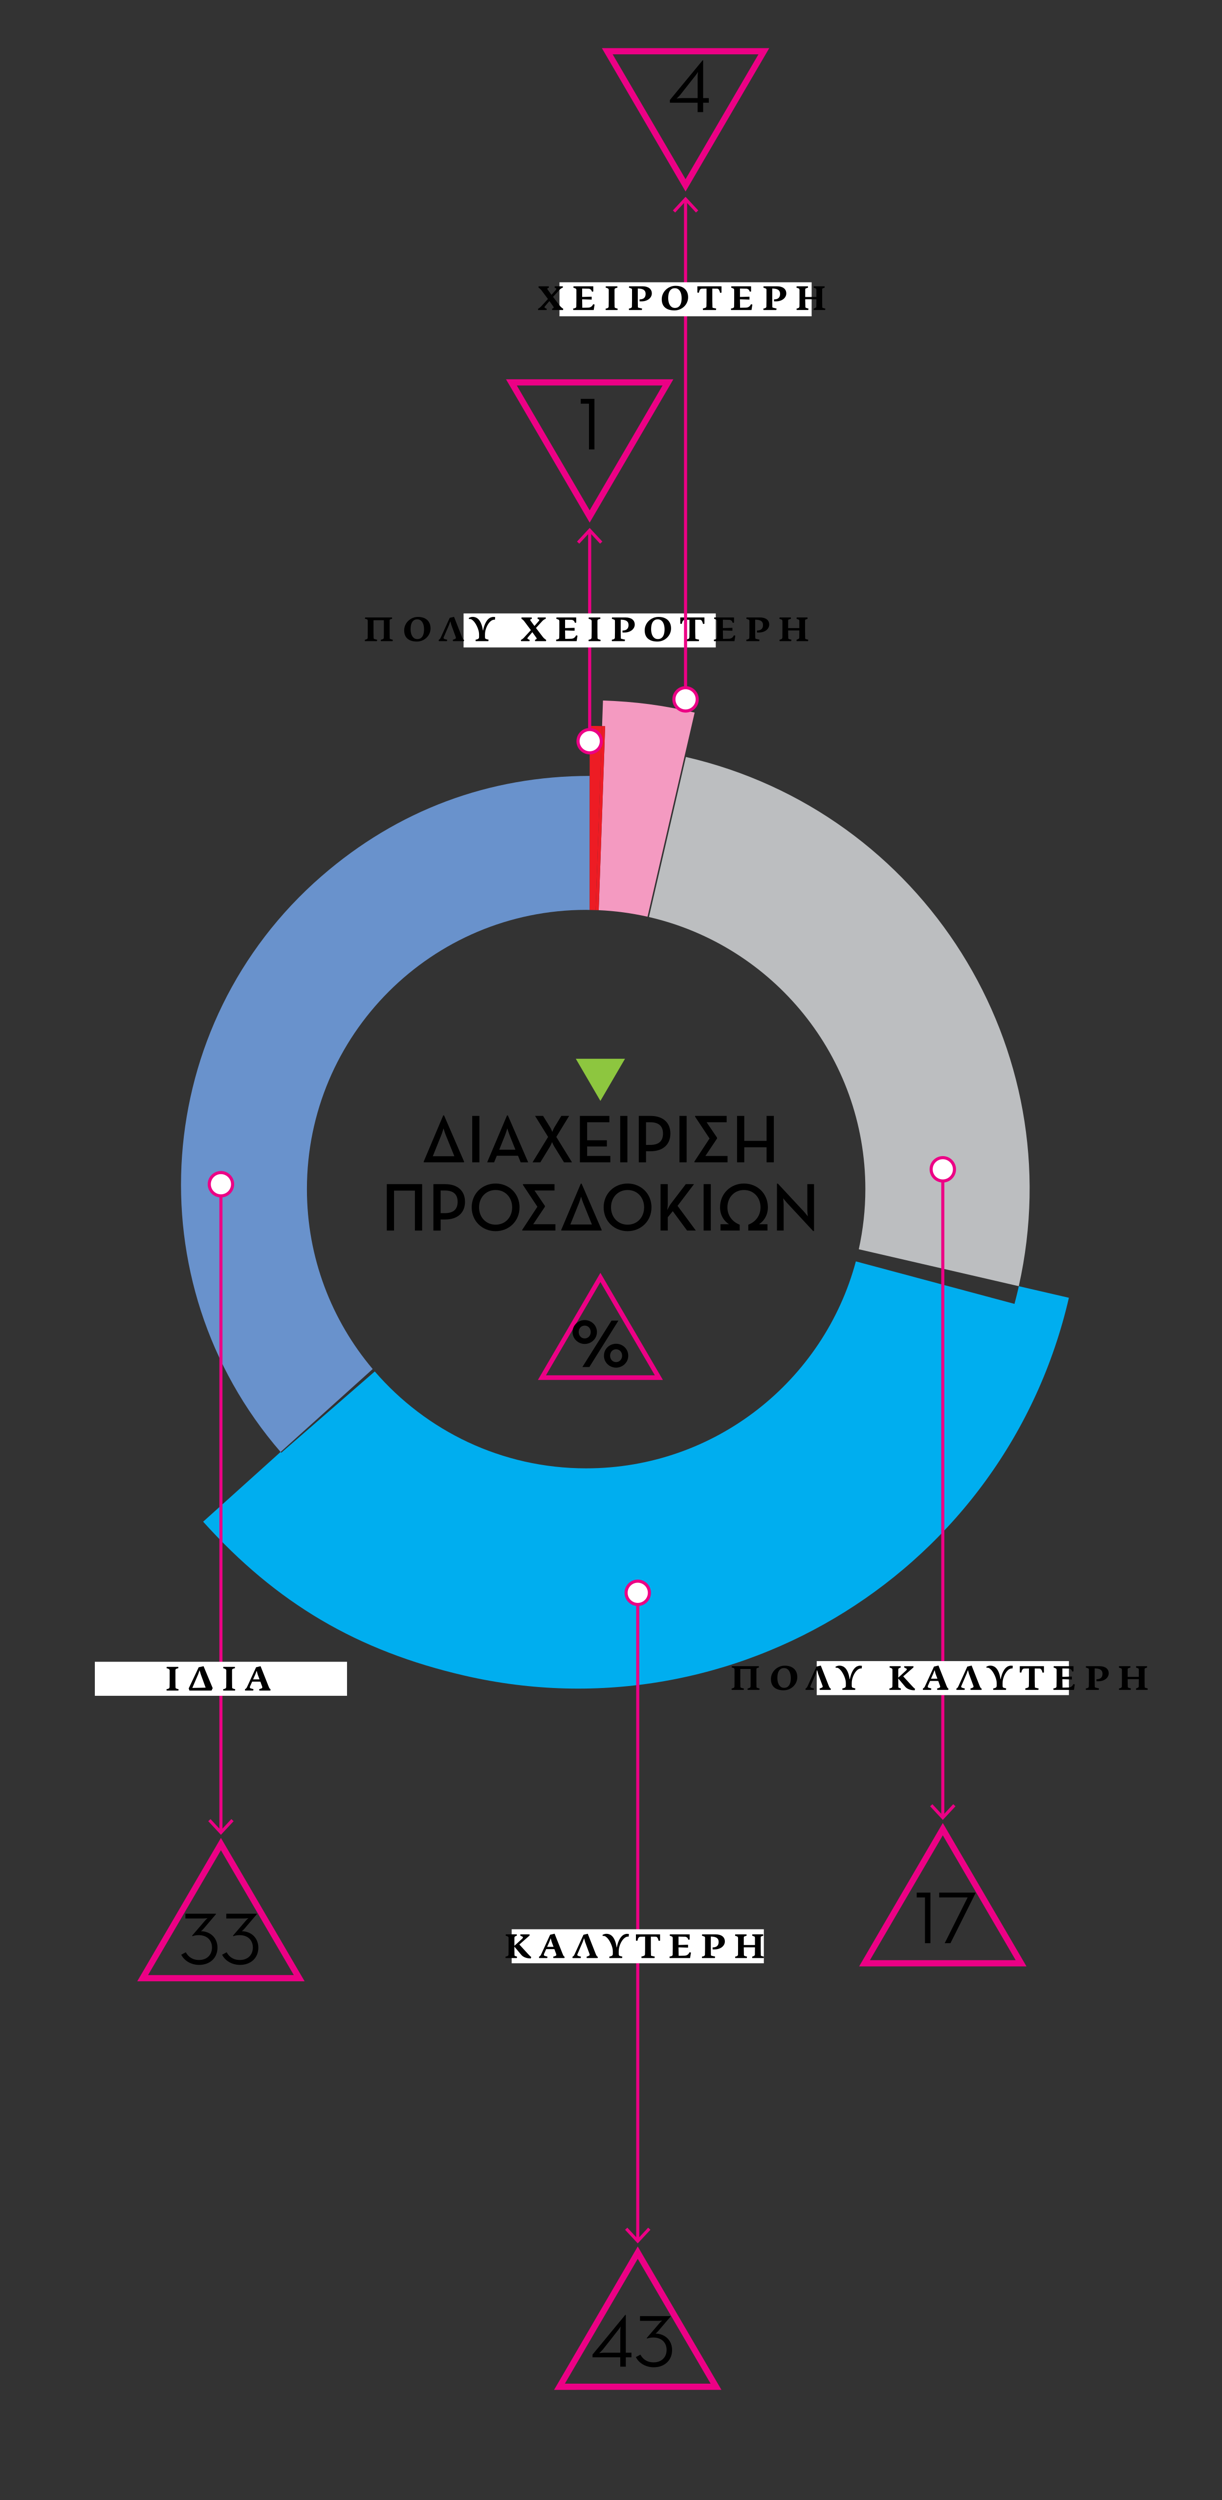 <?xml version="1.0" encoding="utf-8"?>
<!-- Generator: Adobe Illustrator 19.0.0, SVG Export Plug-In . SVG Version: 6.00 Build 0)  -->
<svg version="1.1" id="Layer_1" xmlns="http://www.w3.org/2000/svg" xmlns:xlink="http://www.w3.org/1999/xlink" x="0px" y="0px"
	 viewBox="0 0 197 403" style="enable-background:new 0 0 197 403;" xml:space="preserve">
<rect x="0" y="0" width="197" height="403" fill="#333333" stroke="none"/>
<style type="text/css">
	.st0{fill:#00AEEF;}
	.st1{fill:#F49AC1;}
	.st2{fill:#6992CC;}
	.st3{fill:#ED1C24;}
	.st4{fill:#BCBEC0;}
	.st5{fill:none;stroke:#EC0085;stroke-width:0.5;stroke-miterlimit:10;}
	.st6{fill:#FFFFFF;}
	.st7{fill:#EC0085;}
	.st8{fill:none;stroke:#EC0085;stroke-miterlimit:10;}
	.st9{fill:none;stroke:#EC0085;stroke-width:0.747;stroke-miterlimit:10;}
	.st10{fill:#8DC63F;stroke:#8DC63F;stroke-width:0.294;stroke-miterlimit:10;}
</style>
<g id="XMLID_8_">
	<path id="XMLID_268_" class="st0" d="M164.239,207.326c-0.032,0.145-0.055,0.289-0.088,0.432
		c-0.133,0.578-0.45,1.85-0.604,2.422l-25.574-6.852
		c-5.135,19.209-22.651,33.361-43.481,33.361c-13.621,0-25.819-6.059-34.074-15.619
		l-15.077,13.107c-0.037-0.043-0.07-0.088-0.107-0.131L32.75,245.287
		c11.861,13.174,24.837,20.816,42.109,24.805
		c43.73,10.096,87.362-17.17,97.458-60.9L164.239,207.326z"/>
	<path id="XMLID_267_" class="st1" d="M96.522,146.715c2.69,0.119,5.317,0.482,7.865,1.053
		l7.597-32.904c-5.146-1.189-9.499-1.764-14.778-1.947l-0.145,4.127
		c0.147,0.006,0.304,0.01,0.496,0.018L96.522,146.715z"/>
	<path id="XMLID_266_" class="st2" d="M49.479,191.676c0-24.859,20.152-45.012,45.013-45.012
		c0.191,0,0.38,0.012,0.57,0.014v-21.605c-16.227,0-30.975,5.514-43.223,16.16
		c-27.417,23.834-30.357,65.354-6.606,92.814l14.847-13.367
		C53.47,212.846,49.479,202.729,49.479,191.676z"/>
	<path id="XMLID_265_" class="st3" d="M96.026,146.703l1.035-29.66
		c-0.75-0.025-1.007-0.027-1.999-0.027v8.057v21.605
		C95.385,146.682,95.706,146.691,96.026,146.703z"/>
	<path id="XMLID_264_" class="st3" d="M96.522,146.715l1.035-29.654
		c-0.192-0.008-0.35-0.012-0.496-0.018l-1.035,29.66
		C96.191,146.707,96.357,146.707,96.522,146.715z"/>
	<path id="XMLID_263_" class="st4" d="M139.505,191.676c0,3.33-0.373,6.572-1.059,9.697
		l25.793,5.953C172.845,169,148.902,130.865,110.574,122.018l-5.957,25.803
		C124.599,152.416,139.505,170.301,139.505,191.676z"/>
	<g id="XMLID_251_">
		<g id="XMLID_253_">
			<line id="XMLID_262_" class="st5" x1="95.062" y1="119.58" x2="95.062" y2="85.641"/>
			<g id="XMLID_256_">
				<g id="XMLID_257_">
					<circle id="XMLID_261_" class="st6" cx="95.062" cy="119.474" r="1.88"/>
					<path id="XMLID_258_" class="st7" d="M97.192,119.474c0-1.175-0.956-2.13-2.13-2.13
						c-1.174,0-2.13,0.955-2.13,2.13c0,1.175,0.956,2.13,2.13,2.13
						C96.236,121.604,97.192,120.648,97.192,119.474
						C97.192,118.299,97.192,120.648,97.192,119.474z M93.433,119.474
						c0-0.899,0.732-1.63,1.63-1.63s1.63,0.73,1.63,1.63
						s-0.731,1.63-1.63,1.63S93.433,120.373,93.433,119.474
						S93.433,120.373,93.433,119.474z"/>
				</g>
			</g>
			<g id="XMLID_254_">
				<polygon id="XMLID_255_" class="st7" points="97.107,87.297 96.741,87.639 95.062,85.832 
					93.385,87.639 93.018,87.297 95.062,85.098 				"/>
			</g>
		</g>
	</g>
	<g id="XMLID_248_">
		<path id="XMLID_249_" d="M94.953,65.07h-1.332v-0.779h2.207v8.154h-0.875V65.07z"/>
	</g>
	<rect id="XMLID_247_" x="74.735" y="98.879" class="st6" width="40.653" height="5.484"/>
	<g id="XMLID_218_">
		<path id="XMLID_245_" d="M58.816,103.249c-0.005-0.03-0.007-0.066-0.007-0.108
			l0.308-0.111c0.065-0.023,0.108-0.057,0.13-0.099
			c0.021-0.042,0.031-0.101,0.031-0.175l0.007-0.875v-1.799
			c0-0.084-0.017-0.147-0.049-0.189c-0.033-0.042-0.087-0.074-0.161-0.098
			c-0.005,0-0.019-0.004-0.042-0.011c-0.023-0.007-0.049-0.013-0.077-0.018
			c-0.028-0.005-0.055-0.011-0.08-0.018c-0.026-0.007-0.044-0.011-0.053-0.011
			c0.005-0.041,0.012-0.082,0.021-0.122c0.01-0.04,0.018-0.069,0.028-0.087
			h4.319c0.023,0.055,0.03,0.125,0.021,0.209l-0.266,0.084
			c-0.089,0.028-0.133,0.096-0.133,0.203v1.855l0.014,0.931
			c0,0.079,0.007,0.13,0.021,0.15c0.014,0.021,0.032,0.036,0.056,0.046
			l0.42,0.126c0,0.032-0.003,0.067-0.007,0.104
			c-0.005,0.037-0.015,0.075-0.028,0.112h-1.883
			c-0.019-0.061-0.025-0.13-0.021-0.21l0.322-0.111
			c0.065-0.023,0.109-0.06,0.133-0.109c0.024-0.049,0.035-0.104,0.035-0.164
			l0.007-0.883v-1.896h-1.666v1.904l0.015,0.945c0,0.055,0.009,0.096,0.027,0.122
			c0.019,0.025,0.061,0.05,0.126,0.073l0.413,0.105
			c0,0.037-0.002,0.074-0.007,0.111c-0.005,0.037-0.017,0.075-0.035,0.112h-1.918
			C58.828,103.313,58.82,103.279,58.816,103.249z"/>
		<path id="XMLID_242_" d="M67.202,103.414c-0.649,0-1.152-0.153-1.509-0.459
			c-0.357-0.306-0.535-0.755-0.535-1.348c0-0.294,0.058-0.572,0.175-0.836
			c0.116-0.264,0.276-0.494,0.479-0.689c0.203-0.196,0.439-0.352,0.707-0.466
			c0.268-0.114,0.554-0.171,0.858-0.171c0.336,0,0.63,0.043,0.882,0.133
			c0.252,0.088,0.463,0.215,0.634,0.377c0.17,0.164,0.298,0.359,0.385,0.585
			c0.086,0.227,0.13,0.478,0.13,0.753c0,0.284-0.057,0.555-0.168,0.812
			c-0.112,0.257-0.268,0.481-0.466,0.676c-0.198,0.193-0.432,0.348-0.7,0.462
			C67.805,103.356,67.515,103.414,67.202,103.414z M67.278,103.015
			c0.225,0,0.406-0.049,0.547-0.147c0.14-0.098,0.249-0.223,0.328-0.374
			c0.08-0.151,0.135-0.321,0.165-0.508c0.03-0.187,0.046-0.368,0.046-0.546
			c0-0.178-0.018-0.36-0.053-0.549c-0.035-0.189-0.095-0.362-0.179-0.519
			c-0.084-0.156-0.197-0.284-0.34-0.385c-0.142-0.101-0.32-0.151-0.535-0.151
			c-0.22,0-0.397,0.051-0.535,0.151c-0.138,0.101-0.246,0.228-0.326,0.382
			c-0.079,0.153-0.133,0.324-0.161,0.51c-0.027,0.188-0.042,0.369-0.042,0.547
			c0,0.168,0.017,0.346,0.05,0.531c0.032,0.188,0.091,0.359,0.175,0.516
			c0.084,0.156,0.196,0.285,0.336,0.388
			C66.894,102.963,67.068,103.015,67.278,103.015z"/>
		<path id="XMLID_240_" d="M72.767,100.761l-0.16-0.581h-0.021L72.375,100.761l-0.847,1.974
			c-0.033,0.07-0.029,0.131,0.01,0.182c0.04,0.052,0.088,0.084,0.143,0.099
			l0.406,0.104c0,0.043-0.002,0.081-0.007,0.115
			c-0.005,0.035-0.017,0.074-0.035,0.116h-1.295
			c-0.01-0.028-0.017-0.062-0.021-0.102c-0.005-0.04-0.008-0.071-0.008-0.095
			l0.134-0.104c0.051-0.038,0.091-0.078,0.118-0.122
			c0.028-0.045,0.061-0.109,0.099-0.193l1.428-3.143l0.693-0.161l1.309,3.325
			c0.047,0.116,0.101,0.212,0.161,0.287c0.014,0.019,0.031,0.037,0.053,0.056
			c0.021,0.019,0.055,0.04,0.102,0.063c0,0.069-0.015,0.133-0.042,0.188h-1.743
			c-0.015-0.028-0.023-0.062-0.028-0.102c-0.005-0.04-0.007-0.078-0.007-0.115
			l0.315-0.119c0.093-0.038,0.15-0.081,0.171-0.134
			c0.021-0.051,0.018-0.115-0.011-0.195L72.767,100.761z"/>
		<path id="XMLID_238_" d="M76.666,103.231c-0.005-0.032-0.005-0.067,0-0.104l0.336-0.098
			c0.07-0.023,0.126-0.066,0.168-0.127c0.042-0.061,0.062-0.131,0.062-0.21v-0.448
			c0-0.153-0.021-0.32-0.062-0.5c-0.042-0.18-0.101-0.361-0.175-0.546
			c-0.075-0.184-0.16-0.362-0.256-0.532c-0.096-0.17-0.198-0.32-0.308-0.451
			c-0.11-0.131-0.221-0.236-0.333-0.315c-0.111-0.079-0.222-0.118-0.329-0.118
			c-0.037,0-0.063,0-0.08,0s-0.043,0.004-0.08,0.014l-0.042-0.182
			C75.786,99.496,75.994,99.438,76.189,99.438c0.196,0,0.382,0.039,0.557,0.115
			c0.176,0.077,0.334,0.202,0.477,0.375c0.142,0.172,0.267,0.399,0.374,0.676
			c0.107,0.277,0.189,0.617,0.245,1.018h0.035
			c0.089-0.429,0.197-0.783,0.325-1.063c0.129-0.28,0.268-0.503,0.417-0.669
			c0.15-0.165,0.302-0.281,0.458-0.346c0.156-0.066,0.305-0.098,0.444-0.098
			c0.052,0,0.106,0.002,0.165,0.006c0.059,0.005,0.107,0.017,0.144,0.035
			l-0.049,0.42c-0.028-0.009-0.047-0.014-0.057-0.014c-0.009,0-0.027,0-0.056,0
			c-0.178,0-0.354,0.07-0.532,0.21c-0.177,0.14-0.336,0.324-0.476,0.554
			c-0.141,0.229-0.255,0.483-0.343,0.766c-0.089,0.283-0.134,0.568-0.134,0.857
			v0.413c0,0.183,0.059,0.287,0.176,0.315l0.398,0.105
			c0,0.027-0.002,0.064-0.007,0.111c-0.005,0.047-0.012,0.089-0.022,0.126h-2.044
			C76.678,103.305,76.671,103.264,76.666,103.231z"/>
		<path id="XMLID_236_" d="M83.981,103.249c-0.005-0.03-0.005-0.062,0-0.095l0.196-0.119
			c0.079-0.051,0.153-0.111,0.224-0.182s0.14-0.145,0.21-0.225l0.973-1.057
			l-1.085-1.449c-0.051-0.069-0.117-0.139-0.199-0.206s-0.16-0.13-0.234-0.186
			c-0.014-0.069-0.012-0.138,0.007-0.202h1.638
			c0.01,0.037,0.017,0.072,0.021,0.107c0.005,0.035,0.007,0.072,0.007,0.109
			l-0.168,0.069c-0.047,0.023-0.077,0.052-0.091,0.084
			c-0.015,0.032,0,0.079,0.042,0.14l0.637,0.869l0.735-0.841
			c0.037-0.046,0.053-0.089,0.045-0.126c-0.007-0.037-0.029-0.067-0.066-0.091
			l-0.217-0.112c0-0.032,0.002-0.07,0.007-0.111
			c0.005-0.043,0.012-0.075,0.021-0.098h1.295
			c0.004,0.032,0.008,0.066,0.011,0.101c0.002,0.035-0.002,0.071-0.011,0.108
			c-0.112,0.043-0.221,0.101-0.326,0.176c-0.104,0.074-0.196,0.158-0.276,0.252
			l-0.973,1.063l1.092,1.429c0.061,0.078,0.117,0.144,0.168,0.195
			c0.052,0.051,0.101,0.094,0.147,0.126l0.237,0.183
			c0,0.061-0.012,0.123-0.034,0.188h-1.75c-0.015-0.069-0.021-0.136-0.021-0.196
			l0.225-0.133c0.027-0.019,0.044-0.045,0.049-0.08
			c0.004-0.035-0.012-0.078-0.049-0.13l-0.651-0.91l-0.742,0.875
			c-0.042,0.052-0.058,0.1-0.046,0.144c0.012,0.045,0.036,0.076,0.074,0.095
			l0.287,0.14c0,0.066-0.012,0.131-0.035,0.196h-1.351
			C83.993,103.313,83.986,103.279,83.981,103.249z"/>
		<path id="XMLID_234_" d="M89.644,103.119l0.259-0.062c0.079-0.019,0.142-0.051,0.186-0.095
			c0.045-0.044,0.066-0.104,0.066-0.179l0.015-0.951v-1.694
			c0-0.131-0.047-0.218-0.141-0.259l-0.35-0.141
			c0.005-0.037,0.009-0.073,0.014-0.108c0.005-0.034,0.012-0.068,0.021-0.101
			h3.178v0.832c-0.047,0.014-0.082,0.022-0.105,0.025
			c-0.023,0.002-0.061,0.003-0.112,0.003c-0.047-0.168-0.118-0.288-0.214-0.36
			c-0.096-0.072-0.194-0.111-0.297-0.115l-1.065-0.021v1.352l1.533-0.043v0.469
			l-1.533-0.049v0.217l0.022,1.148l0.944-0.021
			c0.378-0.01,0.648-0.196,0.812-0.559l0.224,0.062l-0.14,0.882H89.672
			C89.653,103.271,89.644,103.194,89.644,103.119z"/>
		<path id="XMLID_232_" d="M94.872,103.141l0.245-0.07
			c0.07-0.018,0.129-0.05,0.175-0.094c0.047-0.045,0.073-0.106,0.077-0.186
			l0.015-0.953v-1.715c0-0.13-0.063-0.224-0.189-0.279l-0.314-0.112
			c0.004-0.037,0.009-0.074,0.014-0.112c0.005-0.037,0.012-0.067,0.021-0.09
			h1.855c0.009,0.037,0.014,0.072,0.014,0.104c0,0.032,0,0.067,0,0.104
			l-0.301,0.092c-0.065,0.018-0.109,0.05-0.133,0.094
			c-0.023,0.045-0.035,0.106-0.035,0.186v1.729l0.014,0.988
			c0,0.051,0.012,0.096,0.035,0.133c0.023,0.037,0.057,0.061,0.099,0.07
			l0.363,0.111c0,0.037-0.002,0.071-0.007,0.102
			c-0.005,0.03-0.014,0.066-0.028,0.108h-1.896
			C94.88,103.271,94.872,103.201,94.872,103.141z"/>
		<path id="XMLID_230_" d="M98.632,103.231c-0.004-0.032-0.004-0.067,0-0.104l0.273-0.077
			c0.065-0.023,0.116-0.054,0.154-0.091c0.037-0.037,0.058-0.096,0.062-0.176
			l0.015-0.924v-1.799c0-0.033-0.012-0.067-0.035-0.105
			c-0.024-0.037-0.05-0.061-0.077-0.069l-0.385-0.147
			c0-0.093,0.011-0.163,0.034-0.209h2.185c0.215,0,0.412,0.023,0.592,0.072
			c0.179,0.049,0.334,0.122,0.465,0.217c0.131,0.096,0.232,0.217,0.305,0.361
			c0.072,0.145,0.108,0.312,0.108,0.504c0,0.168-0.04,0.329-0.119,0.482
			c-0.079,0.154-0.19,0.29-0.332,0.406c-0.143,0.117-0.317,0.211-0.522,0.28
			c-0.206,0.069-0.435,0.104-0.687,0.104h-0.308l-0.007-0.321l0.14-0.007
			c0.271-0.014,0.478-0.096,0.619-0.245c0.143-0.149,0.214-0.354,0.214-0.616
			c0-0.191-0.035-0.343-0.104-0.455c-0.07-0.111-0.164-0.199-0.28-0.262
			c-0.117-0.063-0.251-0.105-0.402-0.127c-0.152-0.021-0.31-0.033-0.473-0.038
			v1.974l0.014,0.967c0,0.088,0.037,0.14,0.112,0.153l0.56,0.126
			c0,0.052-0.002,0.092-0.007,0.123c-0.005,0.029-0.017,0.07-0.035,0.122h-2.058
			C98.644,103.305,98.637,103.264,98.632,103.231z"/>
		<path id="XMLID_227_" d="M105.976,103.414c-0.649,0-1.152-0.153-1.509-0.459
			c-0.357-0.306-0.535-0.755-0.535-1.348c0-0.294,0.058-0.572,0.175-0.836
			c0.116-0.264,0.276-0.494,0.479-0.689c0.203-0.196,0.438-0.352,0.707-0.466
			c0.267-0.114,0.554-0.171,0.857-0.171c0.336,0,0.63,0.043,0.882,0.133
			c0.252,0.088,0.463,0.215,0.634,0.377c0.17,0.164,0.298,0.359,0.385,0.585
			c0.086,0.227,0.13,0.478,0.13,0.753c0,0.284-0.057,0.555-0.168,0.812
			c-0.112,0.257-0.268,0.481-0.466,0.676c-0.198,0.193-0.432,0.348-0.7,0.462
			C106.578,103.356,106.288,103.414,105.976,103.414z M106.052,103.015
			c0.225,0,0.406-0.049,0.547-0.147c0.14-0.098,0.249-0.223,0.328-0.374
			c0.08-0.151,0.135-0.321,0.165-0.508c0.03-0.187,0.046-0.368,0.046-0.546
			c0-0.178-0.018-0.36-0.053-0.549c-0.035-0.189-0.095-0.362-0.179-0.519
			c-0.084-0.156-0.197-0.284-0.34-0.385c-0.142-0.101-0.32-0.151-0.535-0.151
			c-0.22,0-0.397,0.051-0.535,0.151c-0.138,0.101-0.246,0.228-0.326,0.382
			c-0.079,0.153-0.133,0.324-0.161,0.51c-0.027,0.188-0.042,0.369-0.042,0.547
			c0,0.168,0.017,0.346,0.05,0.531c0.032,0.188,0.091,0.359,0.175,0.516
			c0.084,0.156,0.196,0.285,0.336,0.388
			C105.667,102.963,105.842,103.015,106.052,103.015z"/>
		<path id="XMLID_225_" d="M110.553,103.113l0.405-0.119
			c0.052-0.01,0.094-0.043,0.126-0.099c0.033-0.056,0.05-0.124,0.05-0.203
			l0.014-0.833v-1.96l-0.707,0.007c-0.159,0-0.275,0.057-0.35,0.168
			c-0.075,0.112-0.134,0.273-0.176,0.483c-0.042,0-0.078,0-0.108,0
			c-0.03,0-0.075-0.007-0.136-0.021v-1.008h3.892v1.021
			c-0.033,0.01-0.067,0.016-0.105,0.018c-0.037,0.002-0.079,0.004-0.126,0.004
			c-0.037-0.178-0.094-0.333-0.171-0.467c-0.077-0.133-0.181-0.199-0.312-0.199
			l-0.771-0.007v1.96l0.021,0.98c0,0.041,0.003,0.076,0.011,0.105
			c0.007,0.027,0.028,0.046,0.066,0.055l0.524,0.113
			c0,0.051-0.002,0.09-0.007,0.118c-0.005,0.028-0.017,0.067-0.035,0.119h-2.086
			C110.56,103.267,110.553,103.188,110.553,103.113z"/>
		<path id="XMLID_223_" d="M115.082,103.119l0.259-0.062c0.079-0.019,0.142-0.051,0.186-0.095
			c0.045-0.044,0.066-0.104,0.066-0.179l0.015-0.951v-1.694
			c0-0.131-0.047-0.218-0.141-0.259l-0.35-0.141
			c0.005-0.037,0.009-0.073,0.014-0.108c0.005-0.034,0.012-0.068,0.021-0.101
			h3.178v0.832c-0.047,0.014-0.082,0.022-0.104,0.025
			c-0.023,0.002-0.062,0.003-0.112,0.003c-0.047-0.168-0.118-0.288-0.214-0.36
			c-0.096-0.072-0.194-0.111-0.297-0.115l-1.064-0.021v1.352l1.533-0.043v0.469
			l-1.533-0.049v0.217l0.021,1.148l0.944-0.021
			c0.378-0.01,0.648-0.196,0.812-0.559l0.224,0.062l-0.14,0.882h-3.29
			C115.092,103.271,115.082,103.194,115.082,103.119z"/>
		<path id="XMLID_221_" d="M120.311,103.231c-0.004-0.032-0.004-0.067,0-0.104l0.273-0.077
			c0.065-0.023,0.116-0.054,0.154-0.091c0.037-0.037,0.058-0.096,0.062-0.176
			l0.015-0.924v-1.799c0-0.033-0.012-0.067-0.035-0.105
			c-0.023-0.037-0.05-0.061-0.077-0.069l-0.385-0.147
			c0-0.093,0.011-0.163,0.034-0.209h2.185c0.215,0,0.412,0.023,0.592,0.072
			c0.179,0.049,0.334,0.122,0.465,0.217c0.131,0.096,0.232,0.217,0.305,0.361
			c0.072,0.145,0.108,0.312,0.108,0.504c0,0.168-0.04,0.329-0.119,0.482
			c-0.079,0.154-0.19,0.29-0.332,0.406c-0.143,0.117-0.316,0.211-0.521,0.28
			c-0.206,0.069-0.435,0.104-0.687,0.104h-0.308l-0.007-0.321l0.14-0.007
			c0.271-0.014,0.478-0.096,0.619-0.245c0.143-0.149,0.214-0.354,0.214-0.616
			c0-0.191-0.035-0.343-0.104-0.455c-0.07-0.111-0.164-0.199-0.28-0.262
			c-0.117-0.063-0.251-0.105-0.402-0.127c-0.152-0.021-0.31-0.033-0.473-0.038
			v1.974l0.014,0.967c0,0.088,0.037,0.14,0.112,0.153l0.56,0.126
			c0,0.052-0.002,0.092-0.007,0.123c-0.005,0.029-0.017,0.07-0.035,0.122h-2.058
			C120.322,103.305,120.315,103.264,120.311,103.231z"/>
		<path id="XMLID_219_" d="M125.662,103.238c-0.007-0.037-0.008-0.072-0.003-0.104
			l0.308-0.104c0.052-0.019,0.091-0.057,0.119-0.113
			c0.028-0.056,0.042-0.113,0.042-0.174l0.007-0.904v-1.729
			c0-0.064-0.018-0.121-0.053-0.168c-0.034-0.047-0.078-0.076-0.129-0.091
			l-0.301-0.099c0-0.088,0.009-0.162,0.027-0.223h1.813
			c0.009,0.041,0.015,0.078,0.017,0.111c0.002,0.033,0.001,0.068-0.004,0.105
			l-0.314,0.104c-0.047,0.015-0.081,0.036-0.102,0.066
			c-0.021,0.03-0.032,0.081-0.032,0.15V101.25h1.8v-1.147
			c0-0.084-0.015-0.142-0.042-0.175c-0.028-0.033-0.068-0.059-0.119-0.077
			l-0.28-0.099c0-0.093,0.007-0.168,0.021-0.223h1.736
			c0.019,0.078,0.023,0.15,0.014,0.217l-0.286,0.104
			c-0.038,0.015-0.065,0.032-0.084,0.053c-0.02,0.021-0.028,0.06-0.028,0.115
			v1.819l0.014,0.967c0,0.079,0.007,0.131,0.021,0.154
			c0.014,0.023,0.032,0.039,0.056,0.049l0.42,0.119
			c0,0.037-0.002,0.073-0.007,0.107c-0.005,0.035-0.017,0.074-0.035,0.116h-1.834
			c-0.014-0.079-0.02-0.151-0.02-0.217l0.279-0.119
			c0.057-0.023,0.099-0.055,0.126-0.095c0.028-0.039,0.042-0.1,0.042-0.178
			l0.008-0.91v-0.211h-1.8v0.217l0.021,0.988c0,0.046,0.007,0.084,0.021,0.115
			c0.015,0.03,0.05,0.055,0.105,0.073l0.378,0.104
			c0,0.043-0.005,0.082-0.014,0.119c-0.01,0.037-0.02,0.075-0.028,0.112h-1.855
			C125.678,103.313,125.67,103.275,125.662,103.238z"/>
	</g>
	<polygon id="XMLID_217_" class="st8" points="107.683,61.636 95.062,83.256 82.443,61.636 	"/>
	<g id="XMLID_205_">
		<g id="XMLID_207_">
			<line id="XMLID_216_" class="st5" x1="110.519" y1="112.84" x2="110.519" y2="32.263"/>
			<g id="XMLID_210_">
				<g id="XMLID_211_">
					<circle id="XMLID_215_" class="st6" cx="110.519" cy="112.733" r="1.88"/>
					<path id="XMLID_212_" class="st7" d="M112.649,112.733c0-1.175-0.956-2.13-2.13-2.13
						c-1.174,0-2.13,0.955-2.13,2.13c0,1.175,0.956,2.13,2.13,2.13
						C111.693,114.863,112.649,113.908,112.649,112.733
						C112.649,111.559,112.649,113.908,112.649,112.733z M108.89,112.733
						c0-0.899,0.731-1.63,1.63-1.63c0.899,0,1.63,0.73,1.63,1.63
						s-0.731,1.63-1.63,1.63C109.621,114.363,108.89,113.633,108.89,112.733
						S108.89,113.633,108.89,112.733z"/>
				</g>
			</g>
			<g id="XMLID_208_">
				<polygon id="XMLID_209_" class="st7" points="112.564,33.92 112.198,34.261 110.519,32.455 
					108.842,34.261 108.475,33.92 110.519,31.721 				"/>
			</g>
		</g>
	</g>
	<g id="XMLID_201_">
		<path id="XMLID_202_" d="M112.468,16.558h-4.474v-0.444L113.271,9.721h0.084v6.093h0.911V16.558
			h-0.911v1.511h-0.888V16.558z M109.913,15.814h2.555V12.444
			c0-0.348,0.048-0.828,0.061-0.851c-0.013,0.024-0.276,0.432-0.528,0.732
			l-2.315,2.938c-0.24,0.288-0.611,0.624-0.611,0.624
			S109.554,15.814,109.913,15.814z"/>
	</g>
	<rect id="XMLID_200_" x="90.192" y="45.502" class="st6" width="40.653" height="5.484"/>
	<g id="XMLID_180_">
		<path id="XMLID_198_" d="M86.733,49.872c-0.005-0.03-0.005-0.062,0-0.094l0.196-0.119
			c0.079-0.051,0.153-0.112,0.224-0.182c0.07-0.07,0.14-0.145,0.21-0.224
			l0.973-1.057l-1.085-1.449c-0.051-0.07-0.117-0.139-0.199-0.207
			c-0.082-0.067-0.16-0.129-0.234-0.186c-0.014-0.07-0.012-0.138,0.007-0.203
			h1.638c0.01,0.037,0.017,0.073,0.021,0.108
			c0.005,0.035,0.007,0.071,0.007,0.108l-0.168,0.07
			c-0.047,0.023-0.077,0.052-0.091,0.084c-0.015,0.033,0,0.08,0.042,0.14
			l0.637,0.868l0.735-0.84c0.037-0.046,0.053-0.088,0.045-0.126
			c-0.007-0.037-0.029-0.067-0.066-0.091l-0.217-0.112
			c0-0.033,0.002-0.07,0.007-0.112c0.005-0.042,0.012-0.075,0.021-0.098h1.295
			c0.004,0.033,0.008,0.066,0.011,0.101c0.002,0.035-0.002,0.071-0.011,0.109
			c-0.112,0.042-0.221,0.1-0.326,0.175c-0.104,0.075-0.196,0.159-0.276,0.252
			l-0.973,1.064l1.092,1.428c0.06,0.079,0.117,0.145,0.168,0.196
			c0.052,0.051,0.101,0.093,0.147,0.126l0.237,0.182
			c0,0.061-0.012,0.124-0.034,0.189h-1.75c-0.015-0.07-0.021-0.135-0.021-0.196
			l0.225-0.133c0.027-0.019,0.044-0.045,0.049-0.081
			c0.004-0.035-0.012-0.078-0.049-0.129l-0.651-0.91l-0.742,0.875
			c-0.042,0.052-0.058,0.1-0.046,0.144c0.012,0.044,0.036,0.076,0.074,0.095
			l0.287,0.14c0,0.065-0.012,0.13-0.035,0.196h-1.352
			C86.745,49.937,86.738,49.902,86.733,49.872z"/>
		<path id="XMLID_196_" d="M92.396,49.743l0.259-0.063
			c0.079-0.019,0.142-0.05,0.186-0.095c0.045-0.044,0.066-0.104,0.066-0.178
			l0.015-0.952v-1.694c0-0.131-0.047-0.217-0.141-0.259l-0.35-0.14
			c0.005-0.038,0.009-0.074,0.014-0.109c0.005-0.035,0.012-0.068,0.021-0.101
			h3.178v0.833c-0.047,0.014-0.082,0.022-0.104,0.024
			c-0.023,0.002-0.062,0.003-0.112,0.003c-0.047-0.168-0.118-0.288-0.214-0.36
			c-0.096-0.072-0.194-0.111-0.297-0.116l-1.065-0.021v1.351l1.533-0.042v0.469
			l-1.533-0.049v0.217l0.022,1.149l0.944-0.021c0.378-0.01,0.648-0.196,0.812-0.56
			l0.224,0.063l-0.14,0.882h-3.29C92.406,49.895,92.396,49.817,92.396,49.743z"/>
		<path id="XMLID_194_" d="M97.625,49.764l0.245-0.07c0.07-0.019,0.129-0.05,0.175-0.095
			c0.047-0.044,0.073-0.106,0.077-0.185l0.015-0.952v-1.715
			c0-0.13-0.063-0.224-0.189-0.28l-0.314-0.112
			c0.004-0.037,0.009-0.074,0.014-0.112c0.005-0.037,0.012-0.068,0.021-0.091
			h1.855c0.009,0.037,0.014,0.072,0.014,0.105c0,0.033,0,0.067,0,0.105
			l-0.301,0.091c-0.065,0.019-0.109,0.05-0.133,0.095
			c-0.023,0.044-0.035,0.106-0.035,0.185v1.729L99.081,49.449
			c0,0.051,0.012,0.096,0.035,0.133c0.023,0.038,0.057,0.061,0.099,0.07
			l0.363,0.112c0,0.038-0.002,0.071-0.007,0.102
			c-0.005,0.03-0.014,0.066-0.028,0.108h-1.897
			C97.633,49.895,97.625,49.824,97.625,49.764z"/>
		<path id="XMLID_192_" d="M101.384,49.854c-0.004-0.032-0.004-0.067,0-0.105l0.273-0.077
			c0.065-0.024,0.116-0.054,0.154-0.091c0.037-0.037,0.058-0.096,0.063-0.175
			l0.015-0.924v-1.799c0-0.033-0.012-0.067-0.035-0.105
			c-0.023-0.037-0.05-0.061-0.077-0.07l-0.385-0.147
			c0-0.093,0.011-0.164,0.034-0.21h2.185c0.215,0,0.412,0.024,0.592,0.073
			c0.179,0.049,0.334,0.122,0.465,0.217c0.131,0.096,0.232,0.216,0.305,0.361
			c0.072,0.145,0.108,0.312,0.108,0.504c0,0.168-0.04,0.329-0.119,0.483
			c-0.079,0.154-0.19,0.29-0.332,0.406c-0.143,0.117-0.316,0.21-0.521,0.28
			c-0.206,0.07-0.435,0.105-0.687,0.105h-0.308l-0.007-0.322l0.14-0.007
			c0.271-0.014,0.478-0.095,0.619-0.245c0.143-0.149,0.214-0.355,0.214-0.616
			c0-0.191-0.035-0.343-0.104-0.455c-0.07-0.112-0.164-0.199-0.28-0.262
			c-0.117-0.063-0.251-0.105-0.402-0.126c-0.152-0.021-0.31-0.034-0.473-0.039
			v1.974l0.014,0.966c0,0.088,0.037,0.14,0.112,0.154l0.56,0.126
			c0,0.052-0.002,0.092-0.007,0.123c-0.005,0.03-0.017,0.071-0.035,0.122h-2.058
			C101.395,49.927,101.389,49.887,101.384,49.854z"/>
		<path id="XMLID_189_" d="M108.727,50.037c-0.649,0-1.152-0.153-1.509-0.458
			c-0.357-0.306-0.535-0.755-0.535-1.348c0-0.294,0.058-0.573,0.175-0.836
			c0.116-0.264,0.276-0.494,0.479-0.689c0.203-0.196,0.438-0.351,0.707-0.465
			c0.268-0.114,0.554-0.171,0.857-0.171c0.336,0,0.63,0.044,0.882,0.133
			c0.252,0.089,0.463,0.215,0.634,0.378c0.17,0.164,0.298,0.358,0.385,0.584
			c0.086,0.226,0.13,0.477,0.13,0.752c0,0.285-0.057,0.556-0.168,0.812
			c-0.112,0.257-0.267,0.482-0.466,0.676c-0.198,0.193-0.432,0.348-0.7,0.462
			C109.33,49.979,109.04,50.037,108.727,50.037z M108.804,49.638
			c0.225,0,0.406-0.049,0.547-0.147c0.14-0.098,0.249-0.223,0.328-0.375
			c0.08-0.152,0.135-0.321,0.165-0.508c0.03-0.186,0.046-0.368,0.046-0.546
			c0-0.177-0.017-0.36-0.053-0.549c-0.035-0.189-0.095-0.362-0.179-0.518
			c-0.084-0.156-0.197-0.285-0.34-0.385c-0.142-0.101-0.32-0.151-0.535-0.151
			c-0.22,0-0.397,0.05-0.535,0.151c-0.138,0.1-0.246,0.227-0.326,0.381
			c-0.079,0.154-0.133,0.324-0.161,0.511c-0.027,0.187-0.042,0.369-0.042,0.546
			c0,0.168,0.017,0.345,0.05,0.532c0.032,0.187,0.091,0.358,0.175,0.515
			c0.084,0.156,0.196,0.286,0.336,0.388
			C108.419,49.586,108.594,49.638,108.804,49.638z"/>
		<path id="XMLID_187_" d="M113.306,49.736l0.405-0.119
			c0.052-0.009,0.094-0.042,0.126-0.098c0.033-0.056,0.05-0.124,0.05-0.203
			l0.014-0.833v-1.96l-0.707,0.007c-0.159,0-0.275,0.056-0.35,0.168
			c-0.075,0.112-0.134,0.273-0.176,0.483c-0.042,0-0.078,0-0.108,0
			c-0.03,0-0.075-0.007-0.136-0.021v-1.008h3.892v1.022
			c-0.033,0.009-0.067,0.015-0.105,0.017c-0.037,0.003-0.079,0.004-0.126,0.004
			c-0.037-0.177-0.094-0.333-0.171-0.466c-0.077-0.133-0.181-0.199-0.311-0.199
			l-0.771-0.007v1.96l0.021,0.98c0,0.042,0.003,0.077,0.011,0.106
			c0.007,0.028,0.028,0.046,0.066,0.056l0.524,0.112
			c0,0.051-0.002,0.091-0.007,0.119c-0.005,0.028-0.017,0.068-0.035,0.119h-2.086
			C113.312,49.89,113.306,49.811,113.306,49.736z"/>
		<path id="XMLID_185_" d="M117.834,49.743l0.259-0.063
			c0.079-0.019,0.142-0.05,0.186-0.095c0.045-0.044,0.066-0.104,0.066-0.178
			l0.015-0.952v-1.694c0-0.131-0.047-0.217-0.141-0.259l-0.35-0.14
			c0.005-0.038,0.009-0.074,0.014-0.109c0.005-0.035,0.012-0.068,0.021-0.101
			h3.178v0.833C121.035,46.999,121,47.007,120.978,47.009
			c-0.023,0.002-0.062,0.003-0.112,0.003c-0.047-0.168-0.118-0.288-0.214-0.36
			c-0.096-0.072-0.194-0.111-0.297-0.116l-1.064-0.021v1.351l1.533-0.042v0.469
			l-1.533-0.049v0.217l0.021,1.149l0.944-0.021c0.378-0.01,0.648-0.196,0.812-0.56
			l0.224,0.063l-0.14,0.882h-3.29C117.844,49.895,117.834,49.817,117.834,49.743z"/>
		<path id="XMLID_183_" d="M123.062,49.854c-0.004-0.032-0.004-0.067,0-0.105l0.273-0.077
			c0.065-0.024,0.116-0.054,0.154-0.091c0.037-0.037,0.058-0.096,0.062-0.175
			l0.015-0.924v-1.799c0-0.033-0.012-0.067-0.035-0.105
			c-0.023-0.037-0.05-0.061-0.077-0.07l-0.385-0.147
			c0-0.093,0.011-0.164,0.034-0.21h2.185c0.215,0,0.412,0.024,0.592,0.073
			c0.179,0.049,0.334,0.122,0.465,0.217c0.131,0.096,0.232,0.216,0.305,0.361
			c0.072,0.145,0.108,0.312,0.108,0.504c0,0.168-0.04,0.329-0.119,0.483
			c-0.079,0.154-0.19,0.29-0.332,0.406c-0.143,0.117-0.316,0.21-0.521,0.28
			c-0.206,0.07-0.435,0.105-0.687,0.105h-0.308l-0.007-0.322l0.14-0.007
			c0.271-0.014,0.478-0.095,0.619-0.245c0.143-0.149,0.214-0.355,0.214-0.616
			c0-0.191-0.035-0.343-0.104-0.455c-0.07-0.112-0.164-0.199-0.28-0.262
			c-0.117-0.063-0.251-0.105-0.402-0.126c-0.152-0.021-0.31-0.034-0.473-0.039
			v1.974l0.014,0.966c0,0.088,0.037,0.14,0.112,0.154l0.56,0.126
			c0,0.052-0.002,0.092-0.007,0.123c-0.005,0.03-0.017,0.071-0.035,0.122h-2.058
			C123.074,49.927,123.067,49.887,123.062,49.854z"/>
		<path id="XMLID_181_" d="M128.414,49.862c-0.007-0.038-0.008-0.072-0.003-0.105
			l0.308-0.105c0.052-0.019,0.091-0.056,0.119-0.112
			c0.028-0.056,0.042-0.114,0.042-0.175l0.007-0.903V46.732
			c0-0.065-0.018-0.121-0.053-0.168c-0.034-0.046-0.078-0.077-0.129-0.091
			l-0.301-0.098c0-0.088,0.009-0.163,0.027-0.224h1.814
			c0.009,0.042,0.015,0.079,0.018,0.112c0.002,0.033,0.001,0.068-0.004,0.105
			l-0.314,0.105c-0.047,0.014-0.081,0.036-0.102,0.066
			c-0.021,0.03-0.032,0.081-0.032,0.15v1.183h1.8v-1.148
			c0-0.084-0.015-0.142-0.042-0.175c-0.028-0.033-0.068-0.059-0.119-0.077
			l-0.28-0.098c0-0.093,0.007-0.168,0.021-0.224h1.736
			c0.019,0.079,0.023,0.151,0.014,0.217l-0.286,0.105
			c-0.038,0.014-0.065,0.032-0.084,0.053c-0.02,0.021-0.028,0.059-0.028,0.115
			v1.82l0.014,0.966c0,0.079,0.007,0.13,0.021,0.154
			c0.014,0.023,0.032,0.04,0.056,0.049l0.42,0.119
			c0,0.038-0.002,0.074-0.007,0.108c-0.005,0.035-0.017,0.074-0.035,0.116h-1.834
			c-0.014-0.079-0.02-0.151-0.02-0.217l0.279-0.119
			c0.057-0.023,0.099-0.055,0.126-0.095c0.028-0.04,0.042-0.099,0.042-0.178
			l0.008-0.91v-0.21h-1.8v0.217l0.021,0.987c0,0.046,0.007,0.085,0.02,0.115
			c0.015,0.031,0.05,0.055,0.105,0.074l0.378,0.105
			c0,0.042-0.005,0.082-0.014,0.119c-0.01,0.037-0.02,0.075-0.028,0.112h-1.855
			C128.43,49.937,128.422,49.899,128.414,49.862z"/>
	</g>
	<polygon id="XMLID_179_" class="st8" points="123.14,8.259 110.519,29.879 97.9,8.259 	"/>
	<g id="XMLID_167_">
		<g id="XMLID_169_">
			<line id="XMLID_178_" class="st5" x1="102.812" y1="256.643" x2="102.812" y2="361.08"/>
			<g id="XMLID_172_">
				<g id="XMLID_173_">
					<circle id="XMLID_177_" class="st6" cx="102.812" cy="256.748" r="1.88"/>
					<path id="XMLID_174_" class="st7" d="M100.683,256.748c0,1.174,0.956,2.131,2.13,2.131
						c1.174,0,2.13-0.957,2.13-2.131c0-1.174-0.956-2.129-2.13-2.129
						C101.639,254.619,100.683,255.574,100.683,256.748
						C100.683,257.922,100.683,255.574,100.683,256.748z M104.442,256.748
						c0,0.899-0.731,1.631-1.63,1.631s-1.63-0.732-1.63-1.631
						c0-0.898,0.732-1.629,1.63-1.629S104.442,255.85,104.442,256.748
						C104.442,257.647,104.442,255.85,104.442,256.748z"/>
				</g>
			</g>
			<g id="XMLID_170_">
				<polygon id="XMLID_171_" class="st7" points="100.768,359.422 101.134,359.082 102.812,360.887 
					104.49,359.082 104.857,359.422 102.812,361.621 				"/>
			</g>
		</g>
	</g>
	<g id="XMLID_161_">
		<path id="XMLID_164_" d="M99.998,379.982h-4.474v-0.444l5.277-6.393h0.084v6.093h0.911
			v0.744h-0.911v1.511h-0.888V379.982z M97.443,379.238h2.555v-3.37
			c0-0.348,0.048-0.827,0.06-0.852c-0.012,0.024-0.275,0.432-0.527,0.732
			l-2.314,2.938c-0.24,0.288-0.612,0.624-0.612,0.624S97.083,379.238,97.443,379.238
			z"/>
		<path id="XMLID_162_" d="M102.508,379.946l0.732-0.395
			c0.384,0.72,1.079,1.247,2.122,1.247c1.319,0,2.1-0.852,2.1-2.015
			c0-1.164-0.792-1.991-2.147-1.991c-0.479,0-0.779,0.084-0.995,0.168l-0.061-0.084
			l2.039-2.375c0.168-0.204,0.444-0.443,0.444-0.443s-0.372,0.048-0.672,0.048
			h-2.891v-0.768h4.917v0.084l-1.919,2.255c-0.239,0.288-0.491,0.48-0.491,0.48
			c1.595,0.036,2.662,1.151,2.662,2.65c0,1.667-1.223,2.782-2.95,2.782
			C104.043,381.589,102.976,380.882,102.508,379.946z"/>
	</g>
	<rect id="XMLID_160_" x="82.486" y="310.984" class="st6" width="40.653" height="5.484"/>
	<g id="XMLID_142_">
		<path id="XMLID_158_" d="M85.572,315.69c-0.094,0-0.207-0.006-0.344-0.021
			c-0.135-0.015-0.275-0.042-0.42-0.084c-0.145-0.042-0.285-0.103-0.424-0.183
			c-0.137-0.078-0.258-0.182-0.359-0.308l-1.1-1.309v0.308l0.014,1.036
			c0,0.084,0.023,0.134,0.07,0.147l0.344,0.125c0,0.043-0.004,0.08-0.008,0.113
			c-0.004,0.032-0.014,0.069-0.027,0.111h-1.812
			c-0.016-0.084-0.021-0.156-0.021-0.217l0.244-0.07
			c0.066-0.019,0.123-0.049,0.172-0.091s0.076-0.107,0.08-0.196l0.008-0.938
			v-1.736c0-0.065-0.018-0.117-0.049-0.157c-0.033-0.04-0.074-0.071-0.127-0.095
			l-0.293-0.111c0.004-0.038,0.008-0.075,0.01-0.113
			c0.002-0.037,0.008-0.069,0.018-0.098h1.758
			c0.014,0.07,0.018,0.141,0.014,0.211l-0.238,0.098
			c-0.104,0.047-0.154,0.137-0.154,0.272v1.267l1.268-1.162
			c0.027-0.022,0.053-0.051,0.072-0.084c0.022-0.031,0.033-0.065,0.033-0.098
			c0-0.023-0.01-0.049-0.025-0.076c-0.016-0.028-0.041-0.049-0.074-0.063
			l-0.328-0.161c0-0.064,0.008-0.133,0.021-0.203H85.375v0.189l-1.65,1.449
			l1.357,1.483c0.131,0.14,0.234,0.247,0.311,0.322
			c0.078,0.075,0.158,0.145,0.242,0.21L85.572,315.69z"/>
		<path id="XMLID_155_" d="M86.889,315.432l0.125-0.099c0.094-0.065,0.172-0.175,0.238-0.329
			l1.435-3.136l0.721-0.168l1.322,3.331c0.033,0.08,0.063,0.142,0.088,0.189
			c0.025,0.047,0.062,0.089,0.109,0.127l0.09,0.09
			c0,0.038-0.002,0.068-0.006,0.092c-0.006,0.023-0.016,0.056-0.029,0.098h-1.764
			c-0.014-0.047-0.023-0.085-0.027-0.115c-0.006-0.031-0.008-0.064-0.008-0.102
			l0.357-0.126c0.084-0.028,0.131-0.073,0.141-0.134
			c0.008-0.061,0.002-0.123-0.021-0.188l-0.287-0.776h-1.322l-0.344,0.776
			c-0.033,0.069-0.039,0.136-0.018,0.196c0.021,0.061,0.057,0.098,0.109,0.111
			l0.453,0.127c0,0.041-0.002,0.08-0.006,0.115
			c-0.006,0.035-0.014,0.073-0.027,0.115h-1.311
			C86.894,315.561,86.889,315.496,86.889,315.432z M89.24,313.82l-0.301-0.805
			l-0.148-0.56h-0.02l-0.211,0.56l-0.357,0.805H89.24z"/>
		<path id="XMLID_153_" d="M94.328,313.037l-0.16-0.581h-0.022l-0.209,0.581l-0.848,1.974
			c-0.033,0.07-0.029,0.131,0.01,0.183c0.041,0.051,0.088,0.084,0.145,0.098
			l0.406,0.106c0,0.041-0.002,0.08-0.008,0.115
			c-0.004,0.035-0.016,0.073-0.035,0.115h-1.295
			c-0.01-0.027-0.016-0.062-0.019-0.102c-0.006-0.039-0.008-0.07-0.008-0.094
			l0.133-0.105c0.051-0.037,0.092-0.078,0.119-0.123
			c0.027-0.044,0.061-0.108,0.098-0.192l1.428-3.143l0.693-0.161l1.309,3.324
			c0.047,0.117,0.102,0.213,0.162,0.287c0.014,0.02,0.031,0.038,0.053,0.057
			c0.02,0.019,0.055,0.039,0.102,0.062c0,0.07-0.016,0.133-0.043,0.19h-1.742
			c-0.016-0.027-0.023-0.062-0.029-0.102c-0.004-0.039-0.006-0.078-0.006-0.115
			L94.875,315.291c0.094-0.037,0.15-0.082,0.172-0.133
			c0.021-0.052,0.018-0.117-0.012-0.196L94.328,313.037z"/>
		<path id="XMLID_151_" d="M98.228,315.508c-0.006-0.032-0.006-0.067,0-0.105l0.336-0.098
			c0.07-0.023,0.125-0.064,0.168-0.126c0.041-0.061,0.062-0.13,0.062-0.21v-0.447
			c0-0.154-0.021-0.321-0.062-0.501c-0.043-0.18-0.102-0.362-0.176-0.546
			c-0.074-0.185-0.16-0.361-0.256-0.532c-0.096-0.171-0.197-0.321-0.307-0.452
			c-0.111-0.13-0.221-0.234-0.334-0.314c-0.111-0.079-0.221-0.119-0.328-0.119
			c-0.037,0-0.064,0-0.08,0c-0.018,0-0.043,0.005-0.08,0.014l-0.043-0.182
			c0.219-0.116,0.428-0.175,0.623-0.175c0.195,0,0.381,0.038,0.557,0.116
			c0.176,0.076,0.334,0.201,0.477,0.374c0.141,0.173,0.266,0.397,0.373,0.675
			c0.107,0.278,0.189,0.617,0.246,1.02h0.035
			c0.088-0.43,0.197-0.785,0.324-1.064c0.129-0.28,0.268-0.503,0.418-0.668
			c0.149-0.166,0.301-0.281,0.457-0.348c0.156-0.064,0.305-0.098,0.445-0.098
			c0.051,0,0.105,0.002,0.164,0.008c0.059,0.004,0.107,0.016,0.145,0.035
			l-0.049,0.42c-0.029-0.01-0.047-0.015-0.057-0.015c-0.01,0-0.027,0-0.057,0
			c-0.178,0-0.353,0.069-0.531,0.21c-0.178,0.141-0.336,0.324-0.477,0.553
			c-0.141,0.229-0.254,0.484-0.342,0.767c-0.09,0.282-0.135,0.568-0.135,0.858
			v0.412c0,0.182,0.059,0.287,0.176,0.315l0.398,0.104
			c0,0.028-0.002,0.066-0.006,0.112c-0.006,0.047-0.012,0.089-0.021,0.126h-2.045
			C98.24,315.58,98.232,315.541,98.228,315.508z"/>
		<path id="XMLID_149_" d="M103.4,315.389l0.406-0.119c0.051-0.009,0.094-0.041,0.125-0.098
			c0.033-0.057,0.051-0.123,0.051-0.203l0.014-0.833v-1.96l-0.707,0.008
			c-0.16,0-0.275,0.055-0.35,0.168c-0.076,0.111-0.135,0.272-0.176,0.482
			c-0.043,0-0.078,0-0.109,0c-0.029,0-0.074-0.007-0.135-0.022v-1.008h3.891v1.022
			c-0.033,0.009-0.066,0.015-0.105,0.017c-0.037,0.003-0.078,0.004-0.125,0.004
			c-0.037-0.177-0.094-0.332-0.172-0.465c-0.076-0.133-0.18-0.199-0.311-0.199
			l-0.771-0.008v1.96l0.021,0.979c0,0.043,0.004,0.078,0.012,0.105
			c0.006,0.028,0.027,0.047,0.066,0.057l0.523,0.111
			c0,0.052-0.002,0.092-0.006,0.119c-0.006,0.028-0.018,0.068-0.035,0.119h-2.086
			C103.408,315.543,103.4,315.464,103.4,315.389z"/>
		<path id="XMLID_147_" d="M107.93,315.397l0.26-0.064
			c0.078-0.018,0.141-0.05,0.186-0.095c0.045-0.044,0.066-0.104,0.066-0.178
			l0.014-0.953v-1.693c0-0.131-0.047-0.217-0.141-0.26l-0.35-0.139
			c0.006-0.038,0.01-0.074,0.014-0.109c0.006-0.035,0.012-0.068,0.022-0.102
			h3.178v0.834c-0.047,0.014-0.082,0.021-0.104,0.023
			c-0.023,0.003-0.062,0.004-0.113,0.004c-0.047-0.168-0.117-0.288-0.213-0.36
			c-0.096-0.072-0.195-0.11-0.297-0.116l-1.064-0.021v1.351l1.533-0.041v0.469
			l-1.533-0.049v0.217l0.021,1.148l0.943-0.022
			c0.379-0.01,0.648-0.196,0.812-0.561l0.225,0.063l-0.141,0.882h-3.289
			C107.939,315.548,107.93,315.471,107.93,315.397z"/>
		<path id="XMLID_145_" d="M113.158,315.508c-0.004-0.032-0.004-0.067,0-0.105l0.273-0.076
			c0.066-0.023,0.117-0.054,0.154-0.092c0.037-0.037,0.059-0.096,0.062-0.174
			l0.016-0.925v-1.799c0-0.032-0.012-0.067-0.035-0.105
			c-0.023-0.037-0.051-0.06-0.078-0.07l-0.385-0.147
			c0-0.094,0.012-0.164,0.035-0.211h2.184c0.215,0,0.412,0.025,0.592,0.074
			c0.18,0.049,0.334,0.121,0.465,0.217s0.232,0.216,0.305,0.36
			c0.072,0.145,0.109,0.312,0.109,0.504c0,0.168-0.041,0.329-0.119,0.483
			c-0.08,0.154-0.191,0.289-0.332,0.406c-0.143,0.116-0.316,0.209-0.522,0.279
			c-0.207,0.07-0.436,0.105-0.688,0.105h-0.307l-0.008-0.322l0.141-0.008
			c0.27-0.014,0.477-0.095,0.619-0.244c0.143-0.149,0.213-0.355,0.213-0.616
			c0-0.191-0.035-0.343-0.103-0.455c-0.07-0.112-0.164-0.199-0.281-0.263
			c-0.117-0.062-0.25-0.104-0.402-0.125c-0.152-0.022-0.309-0.035-0.473-0.039v1.974
			l0.014,0.966c0,0.089,0.037,0.141,0.113,0.154l0.559,0.126
			c0,0.052-0.002,0.093-0.006,0.122c-0.006,0.031-0.018,0.072-0.035,0.123h-2.059
			C113.17,315.58,113.164,315.541,113.158,315.508z"/>
		<path id="XMLID_143_" d="M118.51,315.516c-0.006-0.038-0.008-0.072-0.002-0.105
			l0.307-0.105c0.053-0.019,0.092-0.056,0.119-0.111
			c0.029-0.057,0.043-0.115,0.043-0.176l0.006-0.902v-1.729
			c0-0.065-0.018-0.121-0.053-0.168c-0.033-0.046-0.078-0.077-0.129-0.091
			L118.5,312.029c0-0.089,0.01-0.164,0.027-0.225h1.814
			c0.008,0.043,0.014,0.08,0.018,0.112c0.002,0.032,0,0.067-0.004,0.105
			l-0.314,0.105c-0.047,0.014-0.082,0.036-0.102,0.066
			c-0.021,0.03-0.033,0.08-0.033,0.15v1.184h1.801v-1.148
			c0-0.084-0.016-0.143-0.043-0.175c-0.027-0.032-0.068-0.059-0.119-0.077
			l-0.279-0.098c0-0.094,0.006-0.168,0.02-0.225h1.736
			c0.02,0.08,0.023,0.152,0.014,0.217L122.75,312.127
			c-0.039,0.014-0.066,0.031-0.084,0.053c-0.02,0.022-0.029,0.059-0.029,0.115
			v1.82l0.014,0.966c0,0.079,0.008,0.13,0.021,0.153
			c0.014,0.023,0.033,0.04,0.057,0.05l0.42,0.118
			c0,0.038-0.002,0.074-0.008,0.109c-0.004,0.035-0.016,0.073-0.035,0.115h-1.834
			c-0.014-0.079-0.02-0.151-0.02-0.217l0.279-0.119
			c0.057-0.023,0.098-0.055,0.125-0.095c0.029-0.04,0.043-0.099,0.043-0.179
			l0.008-0.91v-0.209h-1.801v0.217l0.021,0.986c0,0.047,0.008,0.086,0.021,0.115
			c0.014,0.031,0.049,0.056,0.106,0.074l0.377,0.106
			c0,0.041-0.004,0.081-0.014,0.119c-0.01,0.037-0.02,0.074-0.027,0.111h-1.855
			C118.525,315.59,118.518,315.553,118.51,315.516z"/>
	</g>
	<polygon id="XMLID_141_" class="st8" points="90.193,384.73 102.812,363.109 115.433,384.728 	"/>
	<g id="XMLID_129_">
		<g id="XMLID_131_">
			<line id="XMLID_140_" class="st5" x1="151.99" y1="188.381" x2="151.99" y2="292.818"/>
			<g id="XMLID_134_">
				<g id="XMLID_135_">
					<circle id="XMLID_139_" class="st6" cx="151.99" cy="188.488" r="1.88"/>
					<path id="XMLID_136_" class="st7" d="M149.86,188.488c0,1.174,0.956,2.129,2.13,2.129
						c1.174,0,2.13-0.955,2.13-2.129c0-1.175-0.956-2.131-2.13-2.131
						C150.816,186.357,149.86,187.314,149.86,188.488
						C149.86,189.662,149.86,187.314,149.86,188.488z M153.62,188.488
						c0,0.898-0.731,1.629-1.63,1.629c-0.898,0-1.63-0.73-1.63-1.629
						c0-0.899,0.731-1.631,1.63-1.631
						C152.889,186.857,153.62,187.589,153.62,188.488
						C153.62,189.387,153.62,187.589,153.62,188.488z"/>
				</g>
			</g>
			<g id="XMLID_132_">
				<polygon id="XMLID_133_" class="st7" points="149.945,291.162 150.311,290.82 151.99,292.627 
					153.668,290.82 154.035,291.162 151.99,293.361 				"/>
			</g>
		</g>
	</g>
	<g id="XMLID_124_">
		<path id="XMLID_127_" d="M149.118,305.856h-1.332v-0.779h2.207v8.155h-0.875V305.856z"/>
		<path id="XMLID_125_" d="M155.992,305.856h-4.582v-0.779h5.854v0.084l-4.042,8.071h-0.924
			L155.992,305.856z"/>
	</g>
	<rect id="XMLID_123_" x="131.664" y="267.758" class="st6" width="40.653" height="5.484"/>
	<g id="XMLID_96_">
		<path id="XMLID_121_" d="M117.943,272.299c-0.006-0.03-0.008-0.066-0.008-0.108
			l0.309-0.112c0.064-0.023,0.107-0.056,0.129-0.098
			c0.021-0.042,0.031-0.101,0.031-0.176l0.008-0.875v-1.799
			c0-0.084-0.018-0.146-0.049-0.188c-0.033-0.042-0.088-0.075-0.162-0.099
			c-0.004,0-0.018-0.003-0.041-0.01c-0.024-0.008-0.049-0.013-0.078-0.018
			c-0.027-0.004-0.055-0.011-0.08-0.018c-0.025-0.007-0.043-0.01-0.053-0.01
			c0.006-0.043,0.012-0.084,0.022-0.123c0.01-0.039,0.018-0.068,0.027-0.088
			h4.32c0.023,0.057,0.029,0.127,0.02,0.211l-0.266,0.084
			c-0.088,0.027-0.133,0.096-0.133,0.202v1.854l0.014,0.932
			c0,0.08,0.008,0.129,0.021,0.15c0.014,0.022,0.033,0.036,0.057,0.046
			l0.42,0.126c0,0.033-0.004,0.067-0.008,0.105
			c-0.004,0.037-0.014,0.074-0.027,0.111h-1.883
			c-0.02-0.061-0.025-0.131-0.022-0.21l0.322-0.112
			c0.064-0.023,0.109-0.059,0.133-0.108c0.023-0.049,0.035-0.103,0.035-0.165
			l0.006-0.881v-1.897h-1.666v1.903L119.357,271.875c0,0.057,0.008,0.098,0.027,0.123
			c0.018,0.025,0.061,0.05,0.125,0.073l0.414,0.105
			c0,0.038-0.002,0.075-0.008,0.113c-0.004,0.037-0.016,0.074-0.035,0.111h-1.918
			C117.955,272.363,117.947,272.329,117.943,272.299z"/>
		<path id="XMLID_118_" d="M126.328,272.463c-0.648,0-1.152-0.152-1.508-0.458
			c-0.357-0.306-0.535-0.755-0.535-1.348c0-0.294,0.057-0.573,0.174-0.837
			s0.277-0.493,0.48-0.689c0.203-0.195,0.438-0.351,0.707-0.465
			c0.268-0.114,0.553-0.172,0.857-0.172c0.336,0,0.629,0.045,0.881,0.133
			c0.252,0.09,0.463,0.215,0.635,0.379c0.17,0.163,0.297,0.357,0.385,0.584
			c0.086,0.227,0.129,0.477,0.129,0.752c0,0.285-0.057,0.557-0.168,0.812
			c-0.111,0.257-0.268,0.482-0.465,0.676c-0.199,0.193-0.432,0.348-0.701,0.462
			C126.932,272.406,126.641,272.463,126.328,272.463z M126.404,272.065
			c0.225,0,0.406-0.049,0.547-0.147c0.141-0.099,0.25-0.223,0.328-0.375
			c0.08-0.152,0.135-0.32,0.166-0.508c0.029-0.187,0.045-0.368,0.045-0.546
			c0-0.177-0.017-0.36-0.053-0.55c-0.035-0.189-0.094-0.361-0.178-0.518
			c-0.084-0.156-0.197-0.285-0.34-0.385c-0.143-0.101-0.32-0.15-0.535-0.15
			c-0.221,0-0.398,0.05-0.535,0.15c-0.139,0.1-0.246,0.227-0.326,0.381
			c-0.08,0.154-0.133,0.324-0.162,0.512c-0.027,0.187-0.041,0.368-0.041,0.546
			c0,0.168,0.016,0.345,0.049,0.532c0.033,0.186,0.092,0.357,0.176,0.514
			c0.084,0.156,0.195,0.286,0.336,0.389
			C126.02,272.014,126.195,272.065,126.404,272.065z"/>
		<path id="XMLID_116_" d="M131.893,269.81l-0.16-0.581h-0.021l-0.209,0.581l-0.848,1.974
			c-0.033,0.07-0.029,0.131,0.01,0.183c0.041,0.051,0.088,0.084,0.145,0.098
			l0.406,0.105c0,0.041-0.002,0.08-0.008,0.115
			c-0.004,0.035-0.016,0.073-0.035,0.115h-1.295
			c-0.01-0.027-0.016-0.062-0.02-0.102c-0.006-0.039-0.008-0.07-0.008-0.094
			l0.133-0.105c0.051-0.037,0.092-0.078,0.119-0.123
			c0.027-0.044,0.061-0.108,0.098-0.192l1.428-3.143l0.693-0.161l1.309,3.324
			c0.047,0.117,0.102,0.213,0.162,0.287c0.014,0.02,0.031,0.038,0.053,0.057
			c0.02,0.019,0.055,0.039,0.102,0.062c0,0.07-0.016,0.133-0.043,0.189h-1.742
			c-0.016-0.027-0.023-0.062-0.029-0.102c-0.004-0.039-0.006-0.078-0.006-0.115
			l0.314-0.119c0.094-0.037,0.15-0.082,0.172-0.133
			c0.021-0.052,0.018-0.117-0.012-0.196L131.893,269.81z"/>
		<path id="XMLID_114_" d="M135.793,272.281c-0.006-0.032-0.006-0.067,0-0.105l0.336-0.098
			c0.07-0.023,0.125-0.064,0.168-0.126c0.041-0.06,0.062-0.13,0.062-0.21v-0.447
			c0-0.154-0.021-0.321-0.062-0.501c-0.043-0.18-0.102-0.362-0.176-0.546
			c-0.074-0.184-0.16-0.361-0.256-0.532s-0.197-0.321-0.307-0.452
			c-0.111-0.13-0.221-0.234-0.334-0.315c-0.111-0.079-0.221-0.119-0.328-0.119
			c-0.037,0-0.064,0-0.08,0c-0.018,0-0.043,0.005-0.08,0.014l-0.043-0.182
			c0.219-0.116,0.428-0.175,0.623-0.175c0.195,0,0.381,0.038,0.557,0.116
			c0.176,0.076,0.334,0.201,0.477,0.374c0.141,0.173,0.266,0.397,0.373,0.675
			c0.107,0.278,0.189,0.617,0.246,1.02h0.035
			c0.088-0.43,0.197-0.785,0.324-1.065c0.129-0.28,0.268-0.503,0.418-0.668
			c0.148-0.166,0.301-0.281,0.457-0.348c0.156-0.064,0.305-0.098,0.445-0.098
			c0.051,0,0.105,0.002,0.164,0.008c0.059,0.004,0.107,0.016,0.145,0.035
			l-0.049,0.42c-0.029-0.01-0.047-0.015-0.057-0.015c-0.01,0-0.027,0-0.057,0
			c-0.178,0-0.354,0.069-0.531,0.21c-0.178,0.141-0.336,0.324-0.477,0.553
			c-0.141,0.228-0.254,0.484-0.342,0.767c-0.09,0.282-0.135,0.568-0.135,0.858
			v0.412c0,0.182,0.059,0.287,0.176,0.315l0.398,0.105
			c0,0.028-0.002,0.066-0.006,0.112c-0.006,0.047-0.012,0.089-0.021,0.126H135.812
			C135.805,272.353,135.797,272.315,135.793,272.281z"/>
		<path id="XMLID_112_" d="M147.455,272.463c-0.094,0-0.207-0.006-0.344-0.02
			c-0.135-0.015-0.275-0.042-0.42-0.084s-0.285-0.103-0.424-0.183
			c-0.137-0.078-0.258-0.182-0.359-0.308l-1.1-1.309v0.308l0.014,1.036
			c0,0.084,0.023,0.134,0.07,0.148l0.344,0.125c0,0.043-0.004,0.08-0.008,0.113
			c-0.004,0.032-0.014,0.069-0.027,0.111h-1.812
			c-0.016-0.084-0.021-0.156-0.021-0.217l0.244-0.07
			c0.066-0.019,0.123-0.049,0.172-0.091c0.049-0.042,0.076-0.107,0.08-0.196
			l0.008-0.938v-1.736c0-0.065-0.018-0.117-0.049-0.157
			c-0.033-0.04-0.074-0.071-0.127-0.095l-0.293-0.111
			c0.004-0.038,0.008-0.075,0.01-0.113c0.002-0.037,0.008-0.069,0.018-0.098
			H145.188c0.014,0.07,0.018,0.141,0.014,0.211l-0.238,0.098
			c-0.104,0.047-0.154,0.137-0.154,0.273v1.267l1.268-1.162
			c0.027-0.022,0.053-0.051,0.072-0.084c0.021-0.031,0.033-0.064,0.033-0.098
			c0-0.023-0.01-0.049-0.025-0.076c-0.016-0.028-0.041-0.049-0.074-0.063
			l-0.328-0.161c0-0.065,0.008-0.133,0.021-0.203h1.482v0.19l-1.65,1.449
			l1.357,1.483c0.131,0.14,0.234,0.247,0.311,0.322
			c0.078,0.075,0.158,0.145,0.242,0.21L147.455,272.463z"/>
		<path id="XMLID_109_" d="M148.771,272.205l0.125-0.099c0.094-0.065,0.172-0.175,0.238-0.329
			l1.436-3.136l0.721-0.168l1.322,3.331c0.033,0.08,0.062,0.143,0.088,0.189
			c0.025,0.047,0.062,0.089,0.109,0.127l0.09,0.09
			c0,0.038-0.002,0.068-0.006,0.092c-0.006,0.023-0.016,0.056-0.029,0.098h-1.764
			c-0.014-0.047-0.023-0.085-0.027-0.115c-0.006-0.031-0.008-0.064-0.008-0.102
			l0.357-0.126c0.084-0.028,0.131-0.073,0.141-0.134
			c0.008-0.06,0.002-0.123-0.021-0.188l-0.287-0.776h-1.322l-0.344,0.776
			c-0.033,0.069-0.039,0.136-0.018,0.196c0.021,0.061,0.057,0.098,0.109,0.111
			l0.453,0.127c0,0.041-0.002,0.08-0.006,0.115
			c-0.006,0.035-0.014,0.073-0.027,0.115h-1.311
			C148.777,272.335,148.771,272.27,148.771,272.205z M151.123,270.594l-0.301-0.805
			l-0.148-0.56h-0.02l-0.211,0.56l-0.357,0.805H151.123z"/>
		<path id="XMLID_107_" d="M156.211,269.81l-0.16-0.581h-0.021l-0.209,0.581l-0.848,1.974
			c-0.033,0.07-0.029,0.131,0.01,0.183c0.041,0.051,0.088,0.084,0.145,0.098
			l0.406,0.105c0,0.041-0.002,0.08-0.008,0.115
			c-0.004,0.035-0.016,0.073-0.035,0.115h-1.295
			c-0.01-0.027-0.016-0.062-0.02-0.102c-0.006-0.039-0.008-0.07-0.008-0.094
			l0.133-0.105c0.051-0.037,0.092-0.078,0.119-0.123
			c0.027-0.044,0.061-0.108,0.098-0.192l1.428-3.143l0.693-0.161l1.309,3.324
			c0.047,0.117,0.102,0.213,0.162,0.287c0.014,0.02,0.031,0.038,0.053,0.057
			c0.02,0.019,0.055,0.039,0.102,0.062c0,0.07-0.016,0.133-0.043,0.189h-1.742
			c-0.016-0.027-0.023-0.062-0.029-0.102c-0.004-0.039-0.006-0.078-0.006-0.115
			l0.314-0.119c0.094-0.037,0.15-0.082,0.172-0.133
			c0.021-0.052,0.018-0.117-0.012-0.196L156.211,269.81z"/>
		<path id="XMLID_105_" d="M160.111,272.281c-0.006-0.032-0.006-0.067,0-0.105l0.336-0.098
			c0.07-0.023,0.125-0.064,0.168-0.126c0.041-0.06,0.062-0.13,0.062-0.21v-0.447
			c0-0.154-0.021-0.321-0.062-0.501c-0.043-0.18-0.102-0.362-0.176-0.546
			c-0.074-0.184-0.16-0.361-0.256-0.532c-0.096-0.171-0.197-0.321-0.307-0.452
			c-0.111-0.13-0.221-0.234-0.334-0.315c-0.111-0.079-0.221-0.119-0.328-0.119
			c-0.037,0-0.064,0-0.08,0c-0.018,0-0.043,0.005-0.08,0.014l-0.043-0.182
			c0.219-0.116,0.428-0.175,0.623-0.175s0.381,0.038,0.557,0.116
			c0.176,0.076,0.334,0.201,0.477,0.374c0.141,0.173,0.266,0.397,0.373,0.675
			c0.107,0.278,0.189,0.617,0.246,1.02h0.035
			c0.088-0.43,0.197-0.785,0.324-1.065c0.129-0.28,0.268-0.503,0.418-0.668
			c0.148-0.166,0.301-0.281,0.457-0.348c0.156-0.064,0.305-0.098,0.445-0.098
			c0.051,0,0.105,0.002,0.164,0.008c0.059,0.004,0.107,0.016,0.145,0.035
			l-0.049,0.42c-0.029-0.01-0.047-0.015-0.057-0.015c-0.01,0-0.027,0-0.057,0
			c-0.178,0-0.354,0.069-0.531,0.21c-0.178,0.141-0.336,0.324-0.477,0.553
			c-0.141,0.228-0.254,0.484-0.342,0.767c-0.09,0.282-0.135,0.568-0.135,0.858
			v0.412c0,0.182,0.059,0.287,0.176,0.315l0.398,0.105
			c0,0.028-0.002,0.066-0.006,0.112c-0.006,0.047-0.012,0.089-0.021,0.126h-2.045
			C160.123,272.353,160.115,272.315,160.111,272.281z"/>
		<path id="XMLID_103_" d="M165.283,272.162l0.406-0.119c0.051-0.009,0.094-0.041,0.125-0.098
			c0.033-0.057,0.051-0.123,0.051-0.203l0.014-0.833v-1.96l-0.707,0.008
			c-0.16,0-0.275,0.055-0.35,0.168c-0.076,0.111-0.135,0.272-0.176,0.482
			c-0.043,0-0.078,0-0.109,0c-0.029,0-0.074-0.007-0.135-0.021v-1.008h3.891v1.022
			c-0.033,0.009-0.066,0.015-0.105,0.017c-0.037,0.003-0.078,0.004-0.125,0.004
			c-0.037-0.177-0.094-0.332-0.172-0.465c-0.076-0.133-0.18-0.199-0.311-0.199
			l-0.771-0.008v1.96l0.021,0.979c0,0.043,0.004,0.078,0.012,0.105
			c0.006,0.028,0.027,0.047,0.066,0.057l0.523,0.111
			c0,0.052-0.002,0.092-0.006,0.119c-0.006,0.028-0.018,0.068-0.035,0.119h-2.086
			C165.291,272.316,165.283,272.237,165.283,272.162z"/>
		<path id="XMLID_101_" d="M169.812,272.17l0.258-0.063c0.08-0.019,0.143-0.05,0.186-0.095
			c0.045-0.044,0.066-0.103,0.066-0.178l0.016-0.953V269.188
			c0-0.131-0.047-0.217-0.141-0.26l-0.35-0.139
			c0.004-0.038,0.008-0.074,0.014-0.109c0.004-0.035,0.012-0.068,0.021-0.102
			h3.178v0.834c-0.047,0.014-0.082,0.021-0.105,0.023
			c-0.023,0.003-0.061,0.004-0.111,0.004c-0.047-0.168-0.119-0.288-0.215-0.36
			c-0.096-0.072-0.193-0.11-0.297-0.116l-1.064-0.02v1.351l1.533-0.041v0.469
			l-1.533-0.049v0.217l0.021,1.148l0.945-0.022
			c0.377-0.01,0.648-0.196,0.812-0.56l0.223,0.063l-0.139,0.882h-3.291
			C169.822,272.321,169.812,272.244,169.812,272.17z"/>
		<path id="XMLID_99_" d="M175.041,272.281c-0.004-0.032-0.004-0.067,0-0.105l0.273-0.076
			c0.064-0.023,0.115-0.054,0.154-0.092c0.037-0.037,0.057-0.096,0.062-0.174
			l0.014-0.925v-1.799c0-0.032-0.012-0.067-0.035-0.105
			c-0.023-0.037-0.049-0.061-0.076-0.07l-0.385-0.146
			c0-0.094,0.01-0.164,0.033-0.211h2.186c0.215,0,0.412,0.025,0.592,0.074
			c0.178,0.049,0.334,0.121,0.465,0.217c0.131,0.096,0.232,0.216,0.305,0.36
			c0.072,0.145,0.107,0.312,0.107,0.504c0,0.168-0.039,0.329-0.119,0.483
			c-0.078,0.154-0.189,0.289-0.332,0.406c-0.143,0.116-0.316,0.209-0.521,0.279
			c-0.205,0.07-0.434,0.105-0.686,0.105h-0.309l-0.006-0.322l0.139-0.008
			c0.271-0.014,0.479-0.095,0.619-0.244c0.143-0.149,0.215-0.355,0.215-0.616
			c0-0.191-0.035-0.343-0.105-0.455c-0.07-0.112-0.164-0.199-0.279-0.263
			c-0.117-0.062-0.252-0.105-0.402-0.125c-0.152-0.022-0.311-0.035-0.473-0.039v1.974
			l0.014,0.966c0,0.089,0.037,0.141,0.111,0.154l0.561,0.126
			c0,0.052-0.002,0.093-0.008,0.122c-0.004,0.031-0.016,0.072-0.035,0.123H175.062
			C175.053,272.353,175.045,272.315,175.041,272.281z"/>
		<path id="XMLID_97_" d="M180.393,272.289c-0.008-0.038-0.008-0.072-0.004-0.105
			l0.309-0.105c0.051-0.018,0.09-0.056,0.119-0.111
			c0.027-0.057,0.041-0.115,0.041-0.176l0.008-0.902v-1.729
			c0-0.065-0.018-0.121-0.053-0.168c-0.035-0.046-0.078-0.077-0.129-0.091
			l-0.301-0.098c0-0.089,0.008-0.164,0.027-0.225h1.812
			c0.01,0.043,0.016,0.08,0.018,0.112c0.002,0.032,0.002,0.067-0.004,0.104
			l-0.314,0.105c-0.047,0.014-0.08,0.036-0.102,0.066s-0.031,0.08-0.031,0.15
			v1.184h1.799v-1.148c0-0.084-0.014-0.143-0.041-0.175
			c-0.029-0.032-0.068-0.059-0.119-0.077l-0.281-0.098
			c0-0.094,0.008-0.168,0.021-0.225h1.736c0.018,0.08,0.023,0.152,0.014,0.217
			l-0.287,0.105c-0.037,0.014-0.064,0.031-0.084,0.053
			c-0.02,0.022-0.027,0.059-0.027,0.115v1.82l0.014,0.966
			c0,0.079,0.006,0.13,0.021,0.153c0.014,0.023,0.031,0.04,0.055,0.05
			l0.42,0.118c0,0.038-0.002,0.074-0.006,0.109
			c-0.006,0.035-0.018,0.073-0.035,0.115h-1.834
			c-0.014-0.079-0.021-0.151-0.021-0.217l0.279-0.119
			c0.057-0.024,0.1-0.055,0.127-0.095c0.027-0.04,0.041-0.099,0.041-0.179
			l0.008-0.91v-0.209h-1.799v0.217l0.021,0.986c0,0.047,0.006,0.086,0.02,0.115
			c0.016,0.031,0.051,0.056,0.105,0.074l0.379,0.105
			c0,0.041-0.006,0.081-0.014,0.119c-0.01,0.037-0.02,0.074-0.029,0.111h-1.855
			C180.408,272.363,180.4,272.326,180.393,272.289z"/>
	</g>
	<polygon id="XMLID_95_" class="st8" points="139.371,316.469 151.99,294.848 164.61,316.469 	"/>
	<g id="XMLID_83_">
		<g id="XMLID_85_">
			<line id="XMLID_94_" class="st5" x1="35.616" y1="190.783" x2="35.616" y2="295.221"/>
			<g id="XMLID_88_">
				<g id="XMLID_89_">
					<circle id="XMLID_93_" class="st6" cx="35.616" cy="190.889" r="1.88"/>
					<path id="XMLID_90_" class="st7" d="M33.486,190.889c0,1.174,0.956,2.131,2.13,2.131
						c1.174,0,2.13-0.957,2.13-2.131c0-1.174-0.956-2.129-2.13-2.129
						C34.442,188.76,33.486,189.715,33.486,190.889
						C33.486,192.062,33.486,189.715,33.486,190.889z M37.246,190.889
						c0,0.898-0.731,1.631-1.63,1.631s-1.63-0.732-1.63-1.631
						c0-0.898,0.732-1.629,1.63-1.629S37.246,189.99,37.246,190.889
						C37.246,191.787,37.246,189.99,37.246,190.889z"/>
				</g>
			</g>
			<g id="XMLID_86_">
				<polygon id="XMLID_87_" class="st7" points="33.571,293.562 33.937,293.223 35.616,295.027 
					37.294,293.223 37.661,293.562 35.616,295.762 				"/>
			</g>
		</g>
	</g>
	<g id="XMLID_78_">
		<path id="XMLID_81_" d="M29.22,315.087l0.732-0.396c0.384,0.72,1.079,1.247,2.122,1.247
			c1.319,0,2.1-0.852,2.1-2.015c0-1.164-0.792-1.991-2.147-1.991
			c-0.479,0-0.779,0.084-0.995,0.168l-0.061-0.084l2.039-2.375
			c0.168-0.204,0.444-0.443,0.444-0.443s-0.372,0.048-0.672,0.048h-2.891v-0.768
			h4.917V308.562l-1.919,2.255c-0.239,0.288-0.491,0.479-0.491,0.479
			c1.595,0.036,2.662,1.151,2.662,2.65c0,1.667-1.223,2.782-2.95,2.782
			C30.755,316.729,29.687,316.022,29.22,315.087z"/>
		<path id="XMLID_79_" d="M35.808,315.087l0.732-0.396c0.384,0.72,1.079,1.247,2.122,1.247
			c1.319,0,2.1-0.852,2.1-2.015c0-1.164-0.792-1.991-2.147-1.991
			c-0.479,0-0.779,0.084-0.995,0.168l-0.061-0.084l2.039-2.375
			c0.168-0.204,0.444-0.443,0.444-0.443s-0.372,0.048-0.672,0.048h-2.891v-0.768
			h4.917V308.562l-1.919,2.255c-0.239,0.288-0.491,0.479-0.491,0.479
			c1.595,0.036,2.662,1.151,2.662,2.65c0,1.667-1.223,2.782-2.95,2.782
			C37.343,316.729,36.275,316.022,35.808,315.087z"/>
	</g>
	<rect id="XMLID_77_" x="15.29" y="267.867" class="st6" width="40.653" height="5.484"/>
	<g id="XMLID_66_">
		<path id="XMLID_75_" d="M26.838,272.299l0.246-0.07c0.07-0.018,0.129-0.05,0.174-0.094
			c0.047-0.045,0.074-0.107,0.078-0.186l0.014-0.953v-1.715
			c0-0.13-0.062-0.224-0.189-0.279l-0.315-0.112
			c0.004-0.037,0.01-0.074,0.014-0.112c0.006-0.037,0.012-0.067,0.021-0.09
			h1.855C28.744,268.725,28.75,268.76,28.75,268.792s0,0.067,0,0.105l-0.301,0.092
			c-0.066,0.018-0.109,0.05-0.133,0.094c-0.023,0.045-0.035,0.107-0.035,0.186
			v1.728l0.014,0.988c0,0.051,0.012,0.096,0.035,0.133
			c0.023,0.037,0.057,0.061,0.098,0.07l0.363,0.111
			c0,0.037-0.002,0.071-0.006,0.102c-0.006,0.03-0.014,0.066-0.029,0.108h-1.896
			C26.846,272.43,26.838,272.359,26.838,272.299z"/>
		<path id="XMLID_72_" d="M30.422,272.158L32.033,268.75l0.783-0.168l1.471,3.535l-0.189,0.392
			h-3.557L30.422,272.158z M33.152,272.039l-0.797-2.19l-0.162-0.567h-0.035
			l-0.189,0.554l-0.965,2.247L33.152,272.039z"/>
		<path id="XMLID_70_" d="M35.967,272.299l0.244-0.07c0.07-0.018,0.129-0.05,0.176-0.094
			c0.047-0.045,0.072-0.107,0.076-0.186l0.016-0.953v-1.715
			c0-0.13-0.064-0.224-0.189-0.279l-0.315-0.112
			c0.004-0.037,0.008-0.074,0.014-0.112C35.992,268.74,36,268.71,36.008,268.688
			h1.855c0.01,0.037,0.014,0.072,0.014,0.104s0,0.067,0,0.105l-0.301,0.092
			c-0.064,0.018-0.109,0.05-0.133,0.094c-0.023,0.045-0.035,0.107-0.035,0.186
			v1.728l0.014,0.988c0,0.051,0.012,0.096,0.035,0.133
			c0.023,0.037,0.057,0.061,0.1,0.07l0.363,0.111
			c0,0.037-0.002,0.071-0.008,0.102c-0.004,0.03-0.014,0.066-0.027,0.108h-1.896
			C35.975,272.43,35.967,272.359,35.967,272.299z"/>
		<path id="XMLID_67_" d="M39.488,272.312l0.125-0.098c0.094-0.065,0.172-0.176,0.238-0.329
			L41.287,268.75l0.721-0.168l1.322,3.332c0.033,0.079,0.062,0.143,0.088,0.189
			c0.025,0.046,0.062,0.088,0.109,0.125l0.09,0.092
			c0,0.037-0.002,0.067-0.006,0.09c-0.006,0.023-0.016,0.057-0.029,0.099h-1.764
			c-0.014-0.046-0.023-0.085-0.027-0.116c-0.006-0.029-0.008-0.064-0.008-0.101
			l0.357-0.126c0.084-0.028,0.131-0.072,0.141-0.133
			c0.008-0.061,0.002-0.124-0.021-0.189l-0.287-0.777h-1.322l-0.344,0.777
			c-0.033,0.07-0.039,0.135-0.017,0.195c0.021,0.061,0.057,0.099,0.109,0.113
			l0.453,0.125c0,0.043-0.002,0.081-0.006,0.115
			c-0.006,0.035-0.014,0.074-0.027,0.116h-1.311
			C39.494,272.443,39.488,272.379,39.488,272.312z M41.84,270.703l-0.301-0.805
			l-0.149-0.561h-0.02l-0.211,0.561l-0.357,0.805H41.84z"/>
	</g>
	<polygon id="XMLID_65_" class="st8" points="22.997,318.871 35.616,297.25 48.236,318.869 	"/>
	<polygon id="XMLID_64_" class="st9" points="87.366,222.064 96.792,205.914 106.218,222.064 	"/>
	<g id="XMLID_10_">
		<path id="XMLID_61_" d="M68.308,187.357v-0.121l3.146-7.438h0.132l3.224,7.438v0.121H68.308z
			 M69.77,186.378h3.477l-1.375-3.389c-0.176-0.418-0.352-1.045-0.374-1.101
			c-0.011,0.033-0.187,0.672-0.363,1.101L69.77,186.378z"/>
		<path id="XMLID_59_" d="M76.129,179.876h1.155v7.481h-1.155V179.876z"/>
		<path id="XMLID_56_" d="M81.739,179.799h0.132l3.278,7.559H83.939l-0.429-1.057h-3.422
			l-0.429,1.057h-1.122L81.739,179.799z M83.093,185.322l-0.936-2.333
			c-0.165-0.418-0.363-1.045-0.374-1.101c-0.011,0.033-0.198,0.672-0.363,1.101
			l-0.935,2.333H83.093z"/>
		<path id="XMLID_54_" d="M88.361,183.264l-2.102-3.388h1.287l1.134,1.826
			c0.165,0.274,0.341,0.715,0.362,0.759c0.012-0.044,0.177-0.473,0.342-0.759
			l1.11-1.826H91.75l-2.068,3.388l2.53,4.094h-1.287l-1.552-2.509
			c-0.165-0.265-0.362-0.716-0.374-0.759c-0.022,0.043-0.176,0.473-0.352,0.759
			l-1.54,2.509H85.852L88.361,183.264z"/>
		<path id="XMLID_52_" d="M93.486,179.876h4.753v1.022h-3.587v2.904h3.18v1.002h-3.18
			v1.529h3.74v1.023h-4.906V179.876z"/>
		<path id="XMLID_50_" d="M99.987,179.876h1.155v7.481h-1.155V179.876z"/>
		<path id="XMLID_47_" d="M102.979,179.876h1.881c2.068,0,3.213,1.11,3.213,2.849
			c0,1.729-1.155,2.85-3.213,2.85h-0.715v1.783h-1.166V179.876z M104.816,184.552
			c1.475,0,2.068-0.693,2.068-1.827c0-1.133-0.605-1.826-2.068-1.826h-0.671v3.653
			H104.816z"/>
		<path id="XMLID_45_" d="M109.535,179.876h1.155v7.481h-1.155V179.876z"/>
		<path id="XMLID_43_" d="M115.597,183.385v0.133l-1.882,2.816h3.576v1.023h-5.347v-0.121
			l2.442-3.719l-2.333-3.52v-0.121h5.094v1.022h-3.234L115.597,183.385z"/>
		<path id="XMLID_41_" d="M118.819,179.876h1.166v4.026h3.598v-4.026h1.166v7.481h-1.166
			v-2.421h-3.598v2.421h-1.166V179.876z"/>
		<path id="XMLID_39_" d="M62.357,190.876h5.698v7.481h-1.166v-6.437h-3.366v6.437h-1.166
			V190.876z"/>
		<path id="XMLID_36_" d="M69.87,190.876h1.881c2.068,0,3.213,1.11,3.213,2.849
			c0,1.729-1.155,2.85-3.213,2.85h-0.715v1.783H69.87V190.876z M71.707,195.552
			c1.475,0,2.068-0.693,2.068-1.827c0-1.133-0.605-1.826-2.068-1.826h-0.671v3.653
			H71.707z"/>
		<path id="XMLID_33_" d="M76.042,194.616c0-2.233,1.716-3.839,3.861-3.839
			c2.134,0,3.851,1.605,3.851,3.839s-1.717,3.84-3.851,3.84
			C77.758,198.456,76.042,196.85,76.042,194.616z M82.565,194.616
			c0-1.595-1.1-2.794-2.662-2.794s-2.674,1.199-2.674,2.794
			c0,1.595,1.111,2.794,2.674,2.794S82.565,196.211,82.565,194.616z"/>
		<path id="XMLID_31_" d="M87.845,194.385v0.133l-1.882,2.816h3.576v1.023h-5.347v-0.121
			l2.442-3.719l-2.333-3.52v-0.121h5.094v1.022h-3.234L87.845,194.385z"/>
		<path id="XMLID_28_" d="M90.484,198.357v-0.121l3.146-7.438h0.132l3.224,7.438v0.121H90.484z
			 M91.947,197.378h3.477l-1.375-3.389c-0.176-0.418-0.352-1.045-0.374-1.101
			c-0.011,0.033-0.187,0.672-0.363,1.101L91.947,197.378z"/>
		<path id="XMLID_25_" d="M97.315,194.616c0-2.233,1.716-3.839,3.861-3.839
			c2.134,0,3.851,1.605,3.851,3.839s-1.717,3.84-3.851,3.84
			C99.031,198.456,97.315,196.85,97.315,194.616z M103.839,194.616
			c0-1.595-1.1-2.794-2.662-2.794s-2.674,1.199-2.674,2.794
			c0,1.595,1.111,2.794,2.674,2.794S103.839,196.211,103.839,194.616z"/>
		<path id="XMLID_23_" d="M108.14,194.045l2.42-3.169h1.32L109.228,194.375l2.948,3.982
			h-1.408l-2.311-3.125l-0.803,0.979v2.146h-1.166v-7.481h1.166v3.08
			c0,0.341-0.044,0.792-0.088,1.1C107.732,194.715,107.952,194.297,108.14,194.045z"
			/>
		<path id="XMLID_21_" d="M113.431,190.876h1.155v7.481h-1.155V190.876z"/>
		<path id="XMLID_19_" d="M122.362,197.334h1.364v1.023h-3.091v-0.947
			c1.166-0.439,1.969-1.451,1.969-2.794c0-1.595-1.111-2.794-2.673-2.794
			c-1.552,0-2.663,1.199-2.663,2.794c0,1.343,0.814,2.355,1.98,2.794v0.947h-3.092
			v-1.023h1.364c-0.88-0.561-1.44-1.551-1.44-2.718
			c0-2.211,1.705-3.839,3.851-3.839c2.178,0,3.861,1.628,3.861,3.839
			C123.793,195.783,123.231,196.773,122.362,197.334z"/>
		<path id="XMLID_17_" d="M126.96,193.989c-0.297-0.319-0.704-0.836-0.704-0.836
			s0.077,0.616,0.077,1.078v4.126h-1.078v-7.559h0.154l4.125,4.434
			c0.286,0.309,0.693,0.836,0.693,0.836s-0.077-0.66-0.077-1.078v-4.114h1.078
			v7.558h-0.143L126.96,193.989z"/>
		<path id="XMLID_11_" d="M92.304,214.713c0-1.122,0.924-1.925,1.958-1.925
			c1.034,0,1.97,0.803,1.97,1.925c0,1.111-0.936,1.926-1.97,1.926
			C93.227,216.639,92.304,215.824,92.304,214.713z M95.23,214.713
			c0-0.615-0.43-1.033-0.969-1.033c-0.55,0-0.968,0.418-0.968,1.033
			c0,0.594,0.418,1.034,0.968,1.034C94.801,215.747,95.23,215.307,95.23,214.713z
			 M98.586,212.876h1.11l-4.687,7.481h-1.122L98.586,212.876z M97.364,218.531
			c0-1.123,0.913-1.926,1.958-1.926c1.034,0,1.959,0.803,1.959,1.926
			c0,1.11-0.925,1.925-1.959,1.925C98.277,220.456,97.364,219.642,97.364,218.531z
			 M100.291,218.531c0-0.617-0.43-1.035-0.969-1.035
			c-0.55,0-0.968,0.418-0.968,1.035c0,0.594,0.418,1.033,0.968,1.033
			C99.861,219.564,100.291,219.125,100.291,218.531z"/>
	</g>
	<polygon id="XMLID_9_" class="st10" points="100.502,170.811 96.791,177.169 93.082,170.811 	"/>
</g>
</svg>
